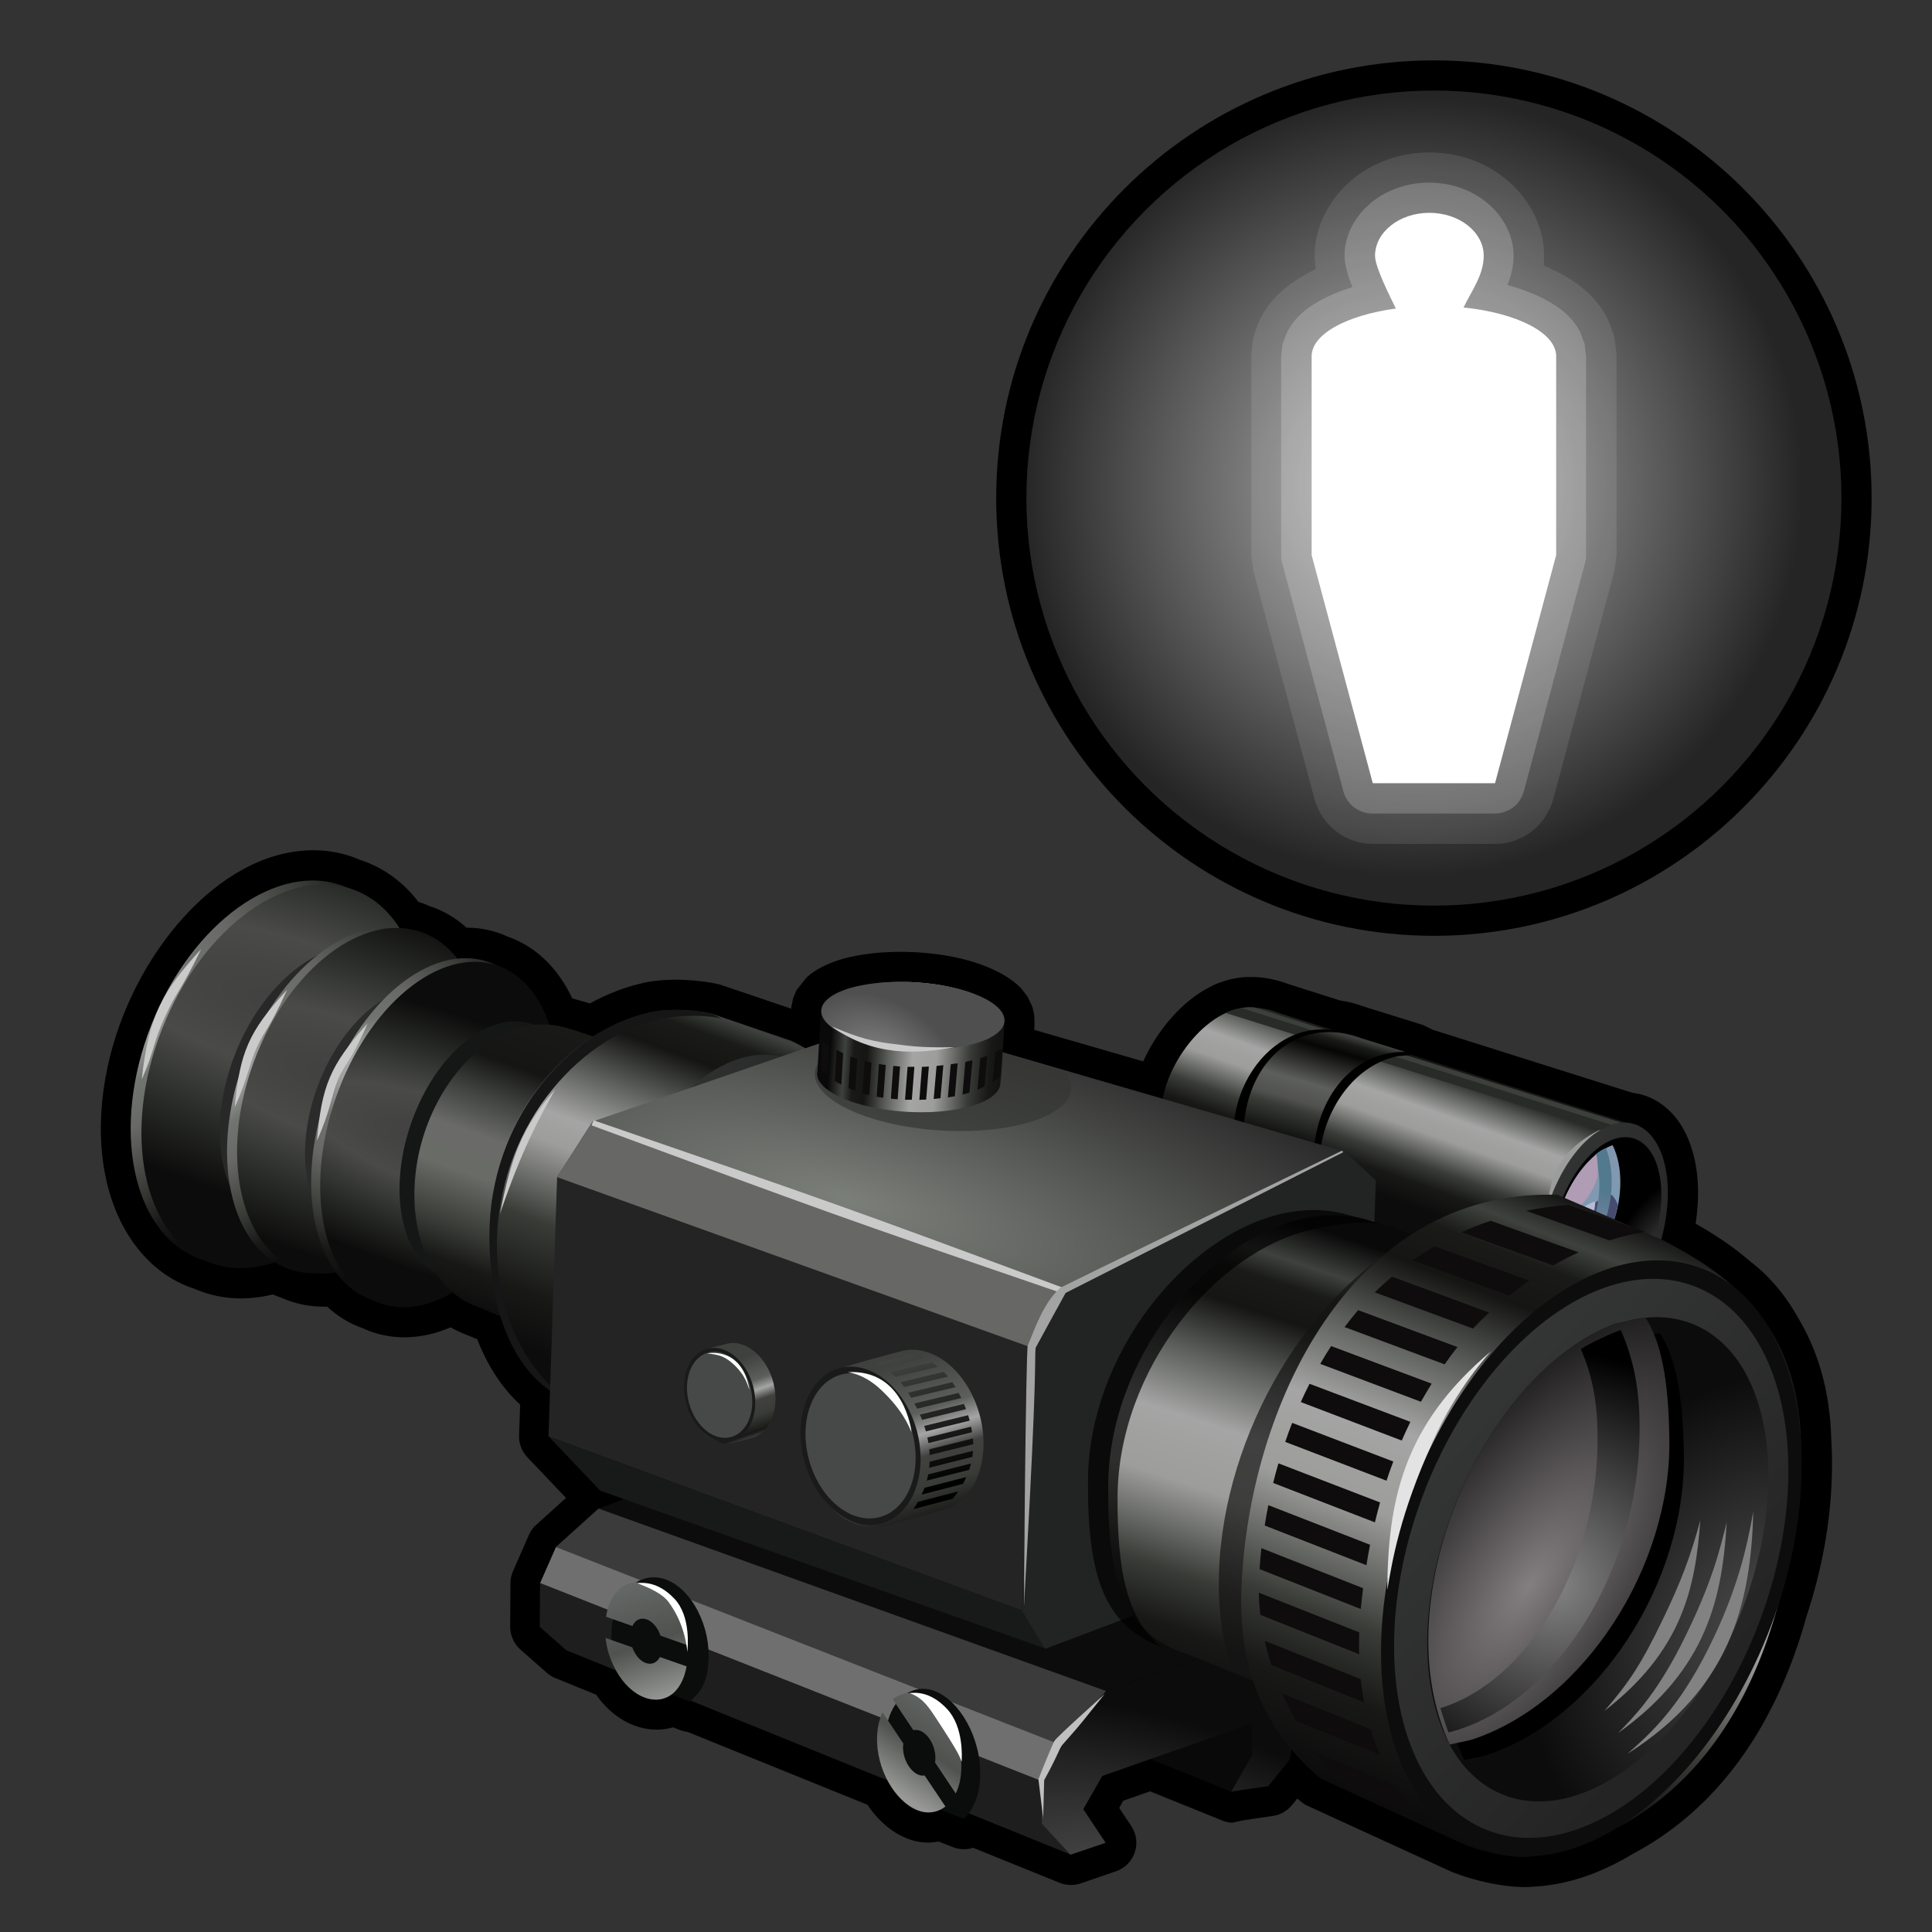 <?xml version="1.0" encoding="UTF-8"?>
<svg id="Layer_1" data-name="Layer 1" xmlns="http://www.w3.org/2000/svg" width="128" height="128" xmlns:xlink="http://www.w3.org/1999/xlink" viewBox="0 0 128 128">
  <rect x="0" y="0" width="128" height="128" fill="#333333" stroke="none"/>
  <defs>
    <style>
      .cls-1 {
        fill: url(#linear-gradient-8);
      }

      .cls-1, .cls-2, .cls-3, .cls-4, .cls-5, .cls-6, .cls-7, .cls-8, .cls-9, .cls-10, .cls-11, .cls-12, .cls-13, .cls-14, .cls-15, .cls-16, .cls-17, .cls-18, .cls-19, .cls-20, .cls-21, .cls-22, .cls-23, .cls-24, .cls-25, .cls-26, .cls-27, .cls-28, .cls-29, .cls-30, .cls-31, .cls-32, .cls-33, .cls-34, .cls-35, .cls-36, .cls-37, .cls-38, .cls-39, .cls-40, .cls-41, .cls-42, .cls-43, .cls-44, .cls-45, .cls-46, .cls-47, .cls-48, .cls-49, .cls-50, .cls-51, .cls-52, .cls-53, .cls-54, .cls-55, .cls-56, .cls-57, .cls-58, .cls-59, .cls-60, .cls-61, .cls-62, .cls-63, .cls-64, .cls-65, .cls-66, .cls-67, .cls-68, .cls-69 {
        stroke-width: 0px;
      }

      .cls-1, .cls-2, .cls-3, .cls-4, .cls-5, .cls-6, .cls-7, .cls-8, .cls-9, .cls-10, .cls-11, .cls-12, .cls-13, .cls-14, .cls-15, .cls-16, .cls-18, .cls-19, .cls-20, .cls-21, .cls-22, .cls-23, .cls-26, .cls-27, .cls-30, .cls-31, .cls-33, .cls-34, .cls-37, .cls-38, .cls-39, .cls-41, .cls-43, .cls-44, .cls-46, .cls-47, .cls-49, .cls-50, .cls-51, .cls-54, .cls-55, .cls-59, .cls-60, .cls-61, .cls-62, .cls-63, .cls-64, .cls-66, .cls-69 {
        fill-rule: evenodd;
      }

      .cls-2 {
        fill: url(#linear-gradient-11);
      }

      .cls-3 {
        fill: url(#radial-gradient-18);
      }

      .cls-4 {
        fill: #161616;
      }

      .cls-5 {
        fill: url(#linear-gradient-7);
      }

      .cls-6 {
        fill: #292b28;
      }

      .cls-7 {
        fill: #676865;
      }

      .cls-8 {
        fill: #3c3f3b;
      }

      .cls-9 {
        fill: #3b3b3b;
      }

      .cls-10 {
        opacity: .1;
      }

      .cls-10, .cls-18, .cls-38 {
        fill: #fff;
      }

      .cls-11 {
        fill: #0e0c0c;
      }

      .cls-12 {
        fill: url(#linear-gradient-9);
      }

      .cls-13 {
        fill: #090909;
      }

      .cls-14 {
        fill: #a3a3a3;
      }

      .cls-15 {
        fill: #0b0c0c;
      }

      .cls-16 {
        fill: #828282;
      }

      .cls-17 {
        fill: url(#radial-gradient-8);
      }

      .cls-18 {
        opacity: .2;
      }

      .cls-19 {
        fill: silver;
      }

      .cls-21 {
        fill: #222323;
      }

      .cls-22 {
        fill: url(#linear-gradient-3);
      }

      .cls-23 {
        fill: url(#radial-gradient-9);
      }

      .cls-24 {
        fill: #1a1a1a;
      }

      .cls-25 {
        fill: url(#radial-gradient-12);
      }

      .cls-26 {
        fill: #464b70;
      }

      .cls-27 {
        fill: #1e1e1e;
      }

      .cls-28 {
        fill: #0d0d0d;
      }

      .cls-29 {
        fill: url(#radial-gradient-19);
      }

      .cls-30 {
        fill: url(#radial-gradient-11);
      }

      .cls-31 {
        fill: url(#linear-gradient);
      }

      .cls-32 {
        fill: url(#linear-gradient-14);
      }

      .cls-33 {
        fill: url(#radial-gradient-13);
      }

      .cls-34 {
        fill: url(#linear-gradient-13);
      }

      .cls-35 {
        fill: url(#radial-gradient-17);
      }

      .cls-36 {
        fill: #2a2b2a;
      }

      .cls-37 {
        fill: #9c9c9c;
      }

      .cls-39 {
        fill: #131313;
        opacity: .69;
      }

      .cls-40 {
        fill: url(#radial-gradient-2);
      }

      .cls-41 {
        fill: url(#linear-gradient-2);
      }

      .cls-42 {
        fill: url(#radial-gradient-7);
      }

      .cls-43 {
        fill: #b09cb5;
      }

      .cls-44 {
        fill: url(#linear-gradient-15);
      }

      .cls-45 {
        fill: url(#radial-gradient-5);
      }

      .cls-46 {
        fill: url(#linear-gradient-5);
      }

      .cls-47 {
        fill: #181919;
      }

      .cls-48 {
        fill: url(#radial-gradient);
      }

      .cls-49 {
        fill: url(#radial-gradient-16);
      }

      .cls-50 {
        opacity: .71;
      }

      .cls-51 {
        fill: #0c0c0c;
      }

      .cls-52 {
        fill: url(#radial-gradient-10);
      }

      .cls-53 {
        fill: #282828;
      }

      .cls-54 {
        fill: #6f6f6f;
      }

      .cls-55 {
        fill: url(#linear-gradient-12);
      }

      .cls-56 {
        fill: url(#radial-gradient-6);
      }

      .cls-57 {
        fill: url(#radial-gradient-15);
      }

      .cls-58 {
        fill: url(#radial-gradient-3);
      }

      .cls-59 {
        fill: #242424;
      }

      .cls-60 {
        fill: url(#linear-gradient-6);
      }

      .cls-61 {
        fill: #e3e3e3;
      }

      .cls-62 {
        fill: #353734;
        opacity: .7;
      }

      .cls-63 {
        fill: url(#linear-gradient-4);
      }

      .cls-64 {
        fill: url(#radial-gradient-14);
      }

      .cls-65 {
        fill: url(#radial-gradient-4);
      }

      .cls-66 {
        fill: #cacaca;
      }

      .cls-67 {
        fill: #151616;
      }

      .cls-68 {
        fill: #474948;
      }

      .cls-69 {
        fill: url(#linear-gradient-10);
      }
    </style>
    <radialGradient id="radial-gradient" cx="-302.93" cy="-399.16" fx="-302.93" fy="-399.16" r=".65" gradientTransform="translate(11358.2 10674.66) rotate(102.75) scale(21.73 -33.58) skewX(8.31)" gradientUnits="userSpaceOnUse">
      <stop offset="0" stop-color="#cacaca"/>
      <stop offset=".27" stop-color="#717470"/>
      <stop offset=".44" stop-color="#686966"/>
      <stop offset=".7" stop-color="#393b37"/>
      <stop offset=".87" stop-color="#181917"/>
      <stop offset="1" stop-color="#0c0c0c"/>
    </radialGradient>
    <radialGradient id="radial-gradient-2" cx="-310.16" cy="-398.39" fx="-310.16" fy="-398.39" r=".65" gradientTransform="translate(-7546.9 -28134.91) rotate(-177.75) scale(20.21 70) skewX(16.62)" gradientUnits="userSpaceOnUse">
      <stop offset="0" stop-color="#3f403f"/>
      <stop offset=".34" stop-color="#4a4b48"/>
      <stop offset=".68" stop-color="#282a27"/>
      <stop offset=".87" stop-color="#181917"/>
      <stop offset="1" stop-color="#0c0c0c"/>
    </radialGradient>
    <radialGradient id="radial-gradient-3" cx="-299.59" cy="-399.93" fx="-299.59" fy="-399.93" r=".65" gradientTransform="translate(9958.32 9442.29) rotate(104.66) scale(19.17 -29.97) skewX(6.07)" xlink:href="#radial-gradient"/>
    <radialGradient id="radial-gradient-4" cx="-308.01" cy="-399.31" fx="-308.01" fy="-399.31" r=".65" gradientTransform="translate(-5993.41 -24810.74) rotate(-177.12) scale(18.11 61.48) skewX(13.1)" xlink:href="#radial-gradient-2"/>
    <radialGradient id="radial-gradient-5" cx="24.39" cy="71.18" fx="24.39" fy="71.18" r="13.69" gradientTransform="translate(90.05 23.57) rotate(70.98)" gradientUnits="userSpaceOnUse">
      <stop offset="0" stop-color="#cacaca"/>
      <stop offset=".27" stop-color="#717470"/>
      <stop offset=".44" stop-color="#686966"/>
      <stop offset=".7" stop-color="#393b37"/>
      <stop offset=".87" stop-color="#181917"/>
      <stop offset="1" stop-color="#0c0c0c"/>
    </radialGradient>
    <radialGradient id="radial-gradient-6" cx="-308.13" cy="-399.43" fx="-308.13" fy="-399.43" r=".47" gradientTransform="translate(-5148.59 -24104.12) rotate(-176.46) scale(18.03 59.62) skewX(8.72)" xlink:href="#radial-gradient-2"/>
    <linearGradient id="linear-gradient" x1="-319.76" y1="-378.29" x2="-319.22" y2="-378.29" gradientTransform="translate(9445.59 16194.02) rotate(109.55) scale(37.68 -37.68)" gradientUnits="userSpaceOnUse">
      <stop offset="0" stop-color="#1a1b19"/>
      <stop offset=".2" stop-color="#151614"/>
      <stop offset=".32" stop-color="#404240"/>
      <stop offset=".45" stop-color="#6a6b68"/>
      <stop offset=".58" stop-color="#696b67"/>
      <stop offset=".76" stop-color="#393b37"/>
      <stop offset=".87" stop-color="#181917"/>
      <stop offset="1" stop-color="#0c0c0c"/>
    </linearGradient>
    <radialGradient id="radial-gradient-7" cx="-304.99" cy="-400.75" fx="-304.99" fy="-400.75" r=".65" gradientTransform="translate(-3655.07 -20224.57) rotate(-175.86) scale(15.56 49.88) skewX(3.84)" gradientUnits="userSpaceOnUse">
      <stop offset="0" stop-color="#a4a5a4"/>
      <stop offset=".34" stop-color="#9d9e9b"/>
      <stop offset=".68" stop-color="#393b37"/>
      <stop offset=".87" stop-color="#181917"/>
      <stop offset="1" stop-color="#0c0c0c"/>
    </radialGradient>
    <radialGradient id="radial-gradient-8" cx="-299.88" cy="-387.76" fx="-299.88" fy="-387.76" r=".65" gradientTransform="translate(1644.95 7252.21) rotate(137.93) scale(20.93 -16.49) skewX(-18.05)" gradientUnits="userSpaceOnUse">
      <stop offset="0" stop-color="#353736"/>
      <stop offset="1" stop-color="#242424"/>
    </radialGradient>
    <linearGradient id="linear-gradient-2" x1="-278.5" y1="-285.59" x2="-277.81" y2="-285.59" gradientTransform="translate(1056 3142.44) rotate(83.63) scale(11.77 -2.35) skewX(-2.5)" gradientUnits="userSpaceOnUse">
      <stop offset="0" stop-color="#636765"/>
      <stop offset=".5" stop-color="#4f524f"/>
      <stop offset="1" stop-color="#989996"/>
    </linearGradient>
    <linearGradient id="linear-gradient-3" x1="-302" y1="-222.53" x2="-301.3" y2="-222.53" gradientTransform="translate(-656.45 3107.28) rotate(115.85) scale(9.68 -2.96) skewX(2.26)" xlink:href="#linear-gradient-2"/>
    <radialGradient id="radial-gradient-9" cx="-352.22" cy="-401.61" fx="-352.22" fy="-401.61" r=".65" gradientTransform="translate(-13630 -11480.33) rotate(-71.8) scale(19.15 -41.45)" gradientUnits="userSpaceOnUse">
      <stop offset="0" stop-color="#565656"/>
      <stop offset="1" stop-color="#0c0c0c"/>
    </radialGradient>
    <linearGradient id="linear-gradient-4" x1="-322.22" y1="-381.11" x2="-321.64" y2="-381.11" gradientTransform="translate(12192.02 20826.04) rotate(98.4) scale(48.27 -39.48) skewX(9.9)" gradientUnits="userSpaceOnUse">
      <stop offset="0" stop-color="#090909"/>
      <stop offset=".08" stop-color="#3e413d"/>
      <stop offset=".13" stop-color="#1a1b19"/>
      <stop offset=".2" stop-color="#151614"/>
      <stop offset=".32" stop-color="#5d5f5c"/>
      <stop offset=".44" stop-color="#a4a5a4"/>
      <stop offset=".51" stop-color="#9d9e9b"/>
      <stop offset=".7" stop-color="#393b37"/>
      <stop offset=".87" stop-color="#181917"/>
      <stop offset="1" stop-color="#0c0c0c"/>
    </linearGradient>
    <radialGradient id="radial-gradient-10" cx="-312.22" cy="-389.15" fx="-312.22" fy="-389.15" r=".65" gradientTransform="translate(2478.76 12368.77) rotate(137.56) scale(34.8 -27.52) skewX(-17.82)" xlink:href="#radial-gradient-8"/>
    <linearGradient id="linear-gradient-5" x1="-312.06" y1="-371.57" x2="-311.55" y2="-371.57" gradientTransform="translate(5637.71 9557.25) rotate(109.68) scale(22.65 -22.65)" gradientUnits="userSpaceOnUse">
      <stop offset="0" stop-color="#090909"/>
      <stop offset=".08" stop-color="#3e413d"/>
      <stop offset=".13" stop-color="#1a1b19"/>
      <stop offset=".2" stop-color="#151614"/>
      <stop offset=".32" stop-color="#5d5f5c"/>
      <stop offset=".45" stop-color="#a4a5a4"/>
      <stop offset=".58" stop-color="#9d9e9b"/>
      <stop offset=".76" stop-color="#393b37"/>
      <stop offset=".87" stop-color="#181917"/>
      <stop offset="1" stop-color="#0c0c0c"/>
    </linearGradient>
    <radialGradient id="radial-gradient-11" cx="-308.86" cy="-389.47" fx="-308.86" fy="-389.47" r=".65" gradientTransform="translate(9897.91 858.88) rotate(66.6) scale(28.62 -22.28) skewX(-20.77)" xlink:href="#radial-gradient-8"/>
    <radialGradient id="radial-gradient-12" cx="-310.18" cy="-395.39" fx="-310.18" fy="-395.39" r=".65" gradientTransform="translate(7475.71 11353.18) rotate(122.78) scale(26.94 -31.1) skewX(-15.11)" gradientUnits="userSpaceOnUse">
      <stop offset="0" stop-color="#838383"/>
      <stop offset=".37" stop-color="#000"/>
      <stop offset="1" stop-color="#000"/>
    </radialGradient>
    <radialGradient id="radial-gradient-13" cx="-357.1" cy="-375.64" fx="-357.1" fy="-375.64" r=".65" gradientTransform="translate(-10070.88 2510) rotate(-146.97) scale(20.19 -20.19)" gradientUnits="userSpaceOnUse">
      <stop offset="0" stop-color="#7a9db1"/>
      <stop offset="1" stop-color="#8f8cae"/>
    </radialGradient>
    <linearGradient id="linear-gradient-6" x1="-136.45" y1="-468.43" x2="-135.81" y2="-468.43" gradientTransform="translate(1314.04 -676.89) rotate(41.66) scale(2.93 -2.93)" gradientUnits="userSpaceOnUse">
      <stop offset="0" stop-color="#b7bad8"/>
      <stop offset="1" stop-color="#b396bb"/>
    </linearGradient>
    <linearGradient id="linear-gradient-7" x1="-373.93" y1="-426.51" x2="-373.29" y2="-426.51" gradientTransform="translate(-3513.9 -4954.72) rotate(-76.92) scale(10.94 -10.94)" gradientUnits="userSpaceOnUse">
      <stop offset="0" stop-color="#b396bb"/>
      <stop offset="1" stop-color="#53798e"/>
    </linearGradient>
    <linearGradient id="linear-gradient-8" x1="-307.61" y1="-368.59" x2="-307.09" y2="-368.59" gradientTransform="translate(4936.05 7703.25) rotate(105.64) scale(19.46 -18.25) skewX(.48)" gradientUnits="userSpaceOnUse">
      <stop offset="0" stop-color="#090909"/>
      <stop offset=".08" stop-color="#3e413d"/>
      <stop offset=".13" stop-color="#1a1b19"/>
      <stop offset=".2" stop-color="#060605"/>
      <stop offset=".45" stop-color="#5d5f5c"/>
      <stop offset=".58" stop-color="#51524f"/>
      <stop offset=".64" stop-color="#393b37"/>
      <stop offset=".87" stop-color="#070807"/>
      <stop offset="1" stop-color="#0c0c0c"/>
    </linearGradient>
    <radialGradient id="radial-gradient-14" cx="-325.24" cy="-411.47" fx="-325.24" fy="-411.47" r=".65" gradientTransform="translate(25663.12 -2965.93) rotate(14.14) scale(74.06 -22.38)" gradientUnits="userSpaceOnUse">
      <stop offset="0" stop-color="#7b7f79"/>
      <stop offset="1" stop-color="#2a2a2a"/>
    </radialGradient>
    <linearGradient id="linear-gradient-9" x1="-297.12" y1="-384.46" x2="-296.5" y2="-384.46" gradientTransform="translate(8329.77 3007.71) rotate(71.73) scale(18.05 -18.05)" gradientUnits="userSpaceOnUse">
      <stop offset="0" stop-color="#3e413d"/>
      <stop offset=".32" stop-color="#5d5f5c"/>
      <stop offset=".45" stop-color="#a4a5a4"/>
      <stop offset=".58" stop-color="#414240"/>
      <stop offset=".76" stop-color="#393b37"/>
      <stop offset=".95" stop-color="#181917"/>
      <stop offset="1" stop-color="#383838"/>
    </linearGradient>
    <linearGradient id="linear-gradient-10" x1="47.73" y1="90.46" x2="49.45" y2="95.34" gradientTransform="matrix(1,0,0,1,0,0)" xlink:href="#linear-gradient-9"/>
    <linearGradient id="linear-gradient-11" x1="-409.06" y1="-405.23" x2="-407.76" y2="-405.23" gradientTransform="translate(-3941.39 -1923.85) rotate(-108.47) scale(7.79 -7.79)" gradientUnits="userSpaceOnUse">
      <stop offset="0" stop-color="#000"/>
      <stop offset="1" stop-color="#4b4b4b"/>
    </linearGradient>
    <linearGradient id="linear-gradient-12" x1="-321.13" y1="-380.67" x2="-320.39" y2="-380.67" gradientTransform="translate(11436.39 18564.64) rotate(108.31) scale(43.54 -43.54)" xlink:href="#linear-gradient-5"/>
    <linearGradient id="linear-gradient-13" x1="-323.61" y1="-382.35" x2="-322.85" y2="-382.35" gradientTransform="translate(14140.84 24792.47) rotate(111.54) scale(55.8 -57.86) skewX(-.6)" xlink:href="#linear-gradient-5"/>
    <linearGradient id="linear-gradient-14" x1="-318.95" y1="-391.46" x2="-318.4" y2="-391.46" gradientTransform="translate(6847.96 19353.96) rotate(129.82) scale(50.92 -44.72) skewX(-16.11)" gradientUnits="userSpaceOnUse">
      <stop offset="0" stop-color="#353736"/>
      <stop offset="1" stop-color="#242424"/>
    </linearGradient>
    <radialGradient id="radial-gradient-15" cx="-320.05" cy="-394.39" fx="-320.05" fy="-394.39" r=".65" gradientTransform="translate(16998.81 21997.74) rotate(111.17) scale(49.88 -59.98) skewX(-4.82)" gradientUnits="userSpaceOnUse">
      <stop offset="0" stop-color="#4b4b4b"/>
      <stop offset=".45" stop-color="#0c0c0c"/>
      <stop offset="1" stop-color="#0c0c0c"/>
    </radialGradient>
    <radialGradient id="radial-gradient-16" cx="-344.46" cy="-386.23" fx="-344.46" fy="-386.23" r=".65" gradientTransform="translate(-30623.11 23770.35) rotate(-159.48) scale(39.7 -85.27) skewX(23.93)" gradientUnits="userSpaceOnUse">
      <stop offset="0" stop-color="#837e80"/>
      <stop offset=".5" stop-color="#000"/>
      <stop offset="1" stop-color="#000"/>
    </radialGradient>
    <linearGradient id="linear-gradient-15" x1="-315.74" y1="-414.43" x2="-315.2" y2="-414.43" gradientTransform="translate(7816.52 -8766.53) rotate(4) scale(22.57 -22.57)" xlink:href="#linear-gradient-5"/>
    <radialGradient id="radial-gradient-17" cx="-386.57" cy="-453.28" fx="-386.57" fy="-453.28" r=".65" gradientTransform="translate(3863.48 -2402.79) rotate(27.19) scale(5.84 -8.68)" gradientUnits="userSpaceOnUse">
      <stop offset="0" stop-color="#838383"/>
      <stop offset="1" stop-color="#4f4f4f"/>
    </radialGradient>
    <radialGradient id="radial-gradient-18" cx="-308.17" cy="-402.02" fx="-308.17" fy="-402.02" r=".65" gradientTransform="translate(11675.44 -3108.29) rotate(37.01) scale(23.71 -23.71)" gradientUnits="userSpaceOnUse">
      <stop offset="0" stop-color="#838383"/>
      <stop offset="1" stop-color="#000"/>
    </radialGradient>
    <radialGradient id="radial-gradient-19" cx="-336.97" cy="-376.15" fx="-336.97" fy="-376.15" r=".65" gradientTransform="translate(-12234.71 15903.96) rotate(175.99) scale(39.79 -39.8)" gradientUnits="userSpaceOnUse">
      <stop offset="0" stop-color="#b7b7b7"/>
      <stop offset="1" stop-color="#252525"/>
    </radialGradient>
  </defs>
  <g>
    <path class="cls-20" d="m37.87,66.13c.29.08.7.2,1.21.35,1.16-.64,2.38-1.11,3.64-1.38,1.5-.33,3.64-.2,4.98.13.05.01,4.72,1.6,4.72,1.6,0-.04,0-.09.01-.12l.12-.59.23-.53.65-.82c.53-.5,1.37-.95,2.43-1.25,1.87-.52,4.59-.63,7.11-.16,2.3.43,3.92,1.3,4.69,2.13l.42.54.32.68.12.53.02.57s-.01.2-.02.42l7.22,2.09c.94-2.08,2.61-4.04,4.48-4.96.05-.03.11-.06.17-.09.26-.12.52-.21.75-.28.33-.1.66-.18.99-.22.14-.02.28-.03.45-.04.12,0,.24,0,.36,0,.08,0,.16,0,.24,0h0c.76.04,1.5.21,2.19.47,0,0,3.4,1.08,3.4,1.08.54.08,1.06.21,1.56.4.3.09,3.31,1.03,3.95,1.23l.63.31c2.96.94,13.24,4.18,13.24,4.18,1.16.14,2.18.74,2.97,1.77.91,1.21,1.51,3.15,1.36,5.57-.03.44-.07.89-.14,1.33,1.2.68,2.44,1.48,3.59,2.48,1.24.94,2.32,2.19,3.17,3.71,1.28,2.11,2.15,4.77,2.23,8.17.05.79.06,1.61.03,2.46-.09,3.07-.68,6.18-1.65,9.12-2.22,8.03-6.4,13.1-11.56,15.83-.84.51-1.69.93-2.55,1.27-1.37.53-2.7.82-3.93.88-.99.12-3.09-.06-5.35-.92-.04-.02-.08-.03-.13-.05l-9.56-4.38c-.17-.08-.33-.18-.48-.31-.07-.06-.13-.11-.2-.17l-.35.43c-.32.39-.77.65-1.26.72,0,0-2.02.29-2.02.3l-.67.15c-.23,0-.47-.06-.68-.15l-4.78-1.93-1.77.62-.27.48.8,1.2c.35.52.43,1.16.23,1.75-.2.59-.66,1.05-1.25,1.25l-2.33.8c-.45.15-.95.14-1.4-.04l-5.73-2.32c-.43.14-.89.13-1.33-.04l-.95-.37-.59.07c-.51,0-1.04-.08-1.56-.3-.93-.37-1.86-1.15-2.57-2.21l-11.95-4.84c-.18-.02-.35-.06-.52-.13l-.41-.16c-1.63.48-3.68-.14-5.09-2.16l-2.7-1.1c-.21-.08-.4-.2-.57-.35l-1.75-1.54c-.43-.38-.68-.94-.68-1.51l.02-2.9c0-.27.06-.54.17-.79l1.05-2.39c.11-.26.28-.5.49-.68l1.97-1.78-2.56-2.69c-.37-.39-.57-.91-.55-1.44,0,0,.07-2.05.07-2.05-1.2-1.1-2.16-2.57-2.84-4.33-.33-.14-.56-.23-.65-.27-.38-.14-.75-.31-1.11-.52-.27.11-.54.21-.81.3-1.85.58-3.56.43-5.01-.24-.87-.3-1.66-.78-2.36-1.43-1.1.03-2.12-.18-3.04-.59-.19-.07-.38-.14-.56-.22-1.92.47-3.68.29-5.21-.38h-.01c-3.81-1.24-6.54-5.61-6.14-11.78.49-7.72,5.75-15.23,11.52-16.9,2.08-.6,3.99-.44,5.61.27,1.51.48,2.83,1.43,3.87,2.78.26.08.52.18.76.29.89.29,1.71.77,2.43,1.42.99,0,1.91.21,2.74.6,1.78.62,3.29,2.01,4.26,4.08Z"/>
    <ellipse class="cls-48" cx="17.98" cy="71.04" rx="13.24" ry="8.55" transform="translate(-54.7 61.69) rotate(-68.46)"/>
    <ellipse class="cls-40" cx="18.69" cy="71.31" rx="13.24" ry="8.55" transform="translate(-54.5 62.51) rotate(-68.46)"/>
    <ellipse class="cls-53" cx="21.54" cy="72.15" rx="9.91" ry="6.4" transform="translate(-53.48 65.7) rotate(-68.46)"/>
    <path class="cls-66" d="m9.39,71.5c.47-4.21,1.38-5.83,3.94-8.62-1.42,2.92-1.55,2.68-2.31,4.29-.95,2.02-.72,2.31-1.63,4.34Z"/>
    <ellipse class="cls-58" cx="23.2" cy="72.91" rx="11.88" ry="7.51" transform="translate(-53.22 69.3) rotate(-69.64)"/>
    <ellipse class="cls-65" cx="23.88" cy="72.92" rx="11.88" ry="7.51" transform="translate(-52.8 69.94) rotate(-69.64)"/>
    <ellipse class="cls-36" cx="26.32" cy="73.91" rx="8.89" ry="5.62" transform="translate(-52.13 72.87) rotate(-69.64)"/>
    <path class="cls-66" d="m19.01,65.6c-1.23,2.71-1.4,2.5-2.01,3.82-.48,1.03-.58,2.02-1.45,3.94.34-3.61.91-5.01,3.45-7.76Z"/>
    <ellipse class="cls-45" cx="28.5" cy="74.93" rx="11.84" ry="7.27" transform="translate(-51.63 77.45) rotate(-70.98)"/>
    <ellipse class="cls-56" cx="29.09" cy="75.17" rx="11.84" ry="7.27" transform="translate(-51.45 78.17) rotate(-70.98)"/>
    <ellipse class="cls-67" cx="32.37" cy="76.22" rx="8.86" ry="5.44" transform="translate(-50.24 81.99) rotate(-70.98)"/>
    <path class="cls-66" d="m24.35,67.81c-1.1,2.54-1.48,2.6-1.98,3.77-.39.94-.45,1.93-1.37,4,.31-3.6.85-4.99,3.34-7.76Z"/>
    <path class="cls-31" d="m31.63,86.58c-2.57-.91-4.3-3.92-4.17-7.84.17-5.19,3.54-10.01,7.51-10.77.79-.15,1.55-.13,2.25.05.67.07,15.96,5.41,15.96,5.41.35.32-3.16,20.03-5.99,19.54,0,0-15.3-6.28-15.56-6.39Z"/>
    <ellipse class="cls-42" cx="49.96" cy="83.14" rx="10.23" ry="6.07" transform="translate(-44.42 105.52) rotate(-72.34)"/>
    <ellipse class="cls-17" cx="51.96" cy="83.81" rx="7.66" ry="4.55" transform="translate(-43.66 107.9) rotate(-72.34)"/>
    <path class="cls-51" d="m39.65,99.95l8.25-3.08,35.59,11.47-10.21,3.7-33.63-12.09Z"/>
    <path class="cls-27" d="m36.83,102.49l-1.05,2.39-.02,2.9,1.75,1.55,33.42,13.54-1.9-2.06v-2.8s1.14-2.45,1.14-2.45l3.11-3.52-33.63-12.09-2.82,2.54Z"/>
    <path class="cls-9" d="m36.83,102.49l33.35,13.07,3.11-3.52-33.63-12.09-2.82,2.54Z"/>
    <path class="cls-54" d="m36.83,102.49l33.35,13.07-1.14,2.45-33.25-13.13,1.05-2.39Z"/>
    <path class="cls-15" d="m44.13,104.65c1.66.62,3.04,3.09,2.79,5.66-.13,1.28-.55,1.87-1.23,2.42l-4.37-1.68c-.54-1.02-.91-1.92-.79-3.22.25-2.52,1.98-3.78,3.6-3.18Z"/>
    <path class="cls-41" d="m40.15,107.1c.14-.85.5-1.55,1.02-1.93,1.14-.83,2.91-.06,3.86,2.02.27.6.44,1.21.5,1.8l-1.77-.62c-.03-.08-.06-.16-.09-.23-.37-.8-1.05-1.09-1.49-.77-.11.08-.21.2-.28.36l-1.76-.62Zm5.34,3.3c-.15.85-.52,1.55-1.06,1.91-1.14.77-2.88.02-3.82-2.03-.27-.58-.43-1.18-.49-1.76l1.77.62c.02.06.05.13.08.19.36.79,1.03,1.08,1.47.78.11-.08.21-.19.28-.33l1.77.62Z"/>
    <path class="cls-38" d="m45.54,109.45c-.07-.76-.34-2.06-1.2-3.25-.44-.65-1.44-1.04-2.11-1.31.28-.02,1.32-.18,2.47,1.05,1.08,1.17.86,3.21.84,3.5Z"/>
    <path class="cls-15" d="m61.91,112.03c1.64.61,3.11,3.08,3.03,5.66-.04,1.29-.47,2.25-1.09,2.81l-4.31-1.66c-.58-1.02-.94-2.29-.89-3.59.08-2.53,1.68-3.81,3.27-3.22Z"/>
    <path class="cls-22" d="m59.15,112.58c.52-.42,1.19-.53,1.85-.28,1.45.54,2.76,2.68,2.69,4.9-.02.64-.15,1.18-.37,1.62l-1.37-2.05c.01-.07.02-.15.02-.23.03-.85-.47-1.68-1.03-1.88-.15-.05-.29-.06-.43-.03l-1.36-2.04Zm3.48,7.11c-.53.41-1.21.51-1.88.23-1.42-.57-2.72-2.69-2.64-4.88.02-.62.15-1.16.36-1.59l1.38,2.06c0,.06-.01.12-.02.19-.03.84.47,1.66,1.02,1.88.14.06.28.07.41.05l1.38,2.06Z"/>
    <path class="cls-38" d="m63.71,116.73c-.12-.3-.02-.36-1.81-3.07-.58-.88-.95-1.23-1.63-1.49.29-.02,1.33-.18,2.49,1.07,1.09,1.18.97,3.2.95,3.49Z"/>
    <path class="cls-13" d="m75.47,116.24l6.22,2.51,1.43-2.38v-2.23s-7.65,2.1-7.65,2.1Z"/>
    <path class="cls-23" d="m73.25,122.09l-2.33.79-1.9-2.06v-2.8s1.14-2.45,1.14-2.45l3.11-3.52,10.21-3.7,2.9,2.59-.93,5.64-1.43,1.76-2.44.35,1.39-2.44-.05-2.06-9.89,3.47-1.26,2.2,1.48,2.23Z"/>
    <path class="cls-19" d="m69.12,120.51l-.32-2.62c.01-.07.94-2.37,1.06-2.55.21-.32,3.07-2.87,3.34-3.12-1.4,1.71-1.36,1.75-2.7,3.25-.32.34-.23.39-.94,1.76-.35.68-.38.67-.38.73q0,.21-.07,2.54Z"/>
    <path class="cls-38" d="m99.59,89.05c-1.52,1.74-3.42,3.87-5.35,8.65-1.65,4.08-2.04,7.13-2.26,9.35-.32-7.43,1.38-12.72,7.6-18.01Z"/>
    <path class="cls-63" d="m38.24,93.01l-.06-.02c-3.77-1.18-5.78-5.58-5.76-11.19.03-7.41,4.98-13.5,10.69-14.74,1.23-.27,2.98-.15,4.07.11l5.28,1.8c2.79,1.34,4.48,3.48,4.46,8.2-.03,7.63-3.9,17.05-9.79,18.33-.47.1-1.26.28-1.97.1l-6.93-2.58h.01Z"/>
    <path class="cls-4" d="m37.65,92.79c-3.42-1.42-5.24-5.65-5.22-10.99.03-7.41,4.98-13.5,10.69-14.74,1.23-.27,2.98-.15,4.07.11l.62.32c-1.09-.27-2.82-.24-4.05.02-5.72,1.24-10.81,7.55-10.84,14.95-.02,4.7,2.05,8.5,4.73,10.31Z"/>
    <path class="cls-66" d="m36.78,72.17c-1.11,2.04-2.17,3.9-3.66,8.26.75-3.8,1.43-5.62,3.66-8.26Z"/>
    <ellipse class="cls-52" cx="48.2" cy="82.21" rx="12.72" ry="7.59" transform="translate(-44.8 103.04) rotate(-72.24)"/>
    <path class="cls-46" d="m79.26,78.22c-1.97-.86-2.31-2.2-2.32-4.46-.01-2.97,2.97-7.11,5.95-7.02.64.02,1.25.14,1.83.37h0s23.31,7.36,23.31,7.36l-4.14,13.44-24.62-9.69h0Z"/>
    <path class="cls-37" d="m102.48,80.84c.07-2.67.66-4.58,3.68-6.08-.95,1.07-1.15,1.43-1.94,2.85-.89,1.61-.96,1.56-1.73,3.23Z"/>
    <path class="cls-30" d="m106.63,74.57c2.34-.89,4.07,1.38,3.85,5.07s-2.3,7.4-4.64,8.29-4.07-1.38-3.85-5.07c.2-3.35,1.93-6.71,3.99-7.97.21-.13.43-.24.65-.32Z"/>
    <ellipse class="cls-25" cx="106.37" cy="81.28" rx="6.15" ry="3.34" transform="translate(-3.6 157.62) rotate(-72.15)"/>
    <path class="cls-33" d="m103.08,85.08c-.2-.66-.28-1.45-.23-2.33.18-3.08,1.97-6.16,3.99-6.88h0c.34.69.53,1.57.51,2.58-.05,2.94-1.84,5.87-3.98,6.56-.1.03-.2.06-.3.08Z"/>
    <path class="cls-26" d="m102.84,83.62c.22-1.81,1.96-3.8,3.93-4.47h0c.19.19.33.42.42.69-.48,2.42-2.03,4.58-3.82,5.16-.1.03-.2.06-.3.08-.13-.43-.21-.92-.24-1.46Z"/>
    <path class="cls-60" d="m105.69,79.58c0,1.86-2.18,4.31-2.82,4.37-.05-.46-.04-1.09,0-1.55.85-1.92,2.29-2.62,2.83-2.82Z"/>
    <path class="cls-5" d="m105.65,76.59c-.04-.11.73-.59.76-.5.25.65.38,1.44.37,2.32-.05,2.91-1.74,5.63-3.71,6.26l-.13-.51c1.71-.68,3.05-3.18,3.02-5.71,0-.69-.12-1.32-.3-1.85Z"/>
    <path class="cls-8" d="m82.18,66.8c.22-.05.48-.08.89-.06l24.34,7.64c-.44.05-.73.16-.97.29l-24.27-7.87Z"/>
    <path class="cls-6" d="m81.21,67.11c.36-.16.72-.27,1.06-.32l24.51,7.74c-.33.12-.58.24-.79.36l-24.78-7.78Z"/>
    <path class="cls-20" d="m88.8,81.49l-4.27-1.34c-2.23-.96-2.8-2.48-2.8-5.1,0-3.46,2.56-6.89,5.93-6.85.72,0,1.42.14,2.07.39h0s4.1,1.27,4.08,1.27l-1.24.12c-3.15.66-5.15,4.13-5.14,7.1,0,2.03.28,3.41,1.38,4.42Z"/>
    <path class="cls-1" d="m88.48,81.68l-3.21-1.07c-2.29-1-2.87-2.62-2.88-5.4,0-3.67,2.22-6.84,5.68-6.83.75,0,1.46.15,2.12.4h0s2.91.91,2.91.91c-.02,0-.04,0-.05,0-3.67-.01-6.04,3.39-6.04,7.28,0,2.15.34,3.65,1.46,4.71Z"/>
    <path class="cls-43" d="m105.76,76.48c.08.31.12.79.09,1.43-.6,2.28-2.72,3.05-2.72,3.05.47-1.86,1.46-3.54,2.63-4.48Z"/>
    <path class="cls-64" d="m58.92,67.53l30.14,8.76-18.56,9.22-31.23-11.21,19.66-6.77Z"/>
    <path class="cls-62" d="m54.62,69.94c1.1-.98,4.03-1.74,6.66-1.82l9.32,2.95c.56.74.52,1.52-.26,2.21-1.79,1.59-6.76,2.13-11.1,1.2s-6.4-2.96-4.62-4.54Z"/>
    <path class="cls-59" d="m70.4,85.48l-2.1,3.78-.59,17.44-31.37-11.53.57-17.18,2.38-3.73,31.11,11.23Z"/>
    <path class="cls-47" d="m39.76,98.76l29.47,10.45-1.51-2.51-31.37-11.53,3.41,3.58Z"/>
    <path class="cls-7" d="m70.4,85.48l-2.12,3.78-31.37-11.27,2.38-3.73,31.11,11.23Z"/>
    <path class="cls-66" d="m39.2,74.56l.12-.34c15.71,5.42,16.22,5.57,31.14,11.11l-.12.34c-15.06-5.16-15.55-5.36-31.14-11.11Z"/>
    <path class="cls-21" d="m67.72,106.73l.58-17.45,2.11-3.77,18.66-9.24,2.08,1.93-.69,20.95-1.27,2.56-19.95,7.53-1.52-2.5Z"/>
    <path class="cls-14" d="m88.99,76.34l-18.39,9.32s-1.99,3.62-1.99,3.64c-.08,1.18.12,1.18-.64,14.81-.09,1.46-.11,2-.11,2.19-.06,1.09.11-16.83.23-17.14.55-1.35,1.07-2.84,2.15-3.84.04-.04,17.18-8.37,18.68-9.09l.07.12Z"/>
    <path class="cls-12" d="m62.84,99.9c-.62.24-3.52,1.03-4.23,1.22-.53.14-1.11.13-1.71-.06-2.23-.7-3.9-3.6-3.73-6.46.11-1.85.96-3.23,2.14-3.79.66-.32,3.66-1.09,4.35-1.28.54-.15,1.14-.15,1.76.05,2.23.7,3.9,3.6,3.73,6.46-.12,1.93-1.04,3.36-2.31,3.87Z"/>
    <path class="cls-69" d="m50,95.2c-.37.14-.95.27-1.37.38-.32.08-.66.08-1.02-.03-1.32-.42-2.32-2.14-2.22-3.84.07-1.1.57-1.92,1.27-2.25.39-.19,1.04-.3,1.45-.42.32-.09.68-.09,1.04.03,1.32.42,2.32,2.14,2.22,3.84-.07,1.15-.62,2-1.37,2.3Z"/>
    <ellipse class="cls-24" cx="57.02" cy="95.79" rx="3.86" ry="5.33" transform="translate(-22.99 18.16) rotate(-15.1)"/>
    <ellipse class="cls-24" cx="47.68" cy="92.41" rx="2.29" ry="3.16" transform="translate(-22.43 15.61) rotate(-15.1)"/>
    <ellipse class="cls-68" cx="57.02" cy="95.79" rx="3.54" ry="4.89" transform="translate(-22.99 18.16) rotate(-15.1)"/>
    <ellipse class="cls-68" cx="47.68" cy="92.41" rx="2.1" ry="2.9" transform="translate(-22.43 15.61) rotate(-15.1)"/>
    <path class="cls-2" d="m60.52,99.98c.11-.16.21-.32.3-.48l2.67-.69c-.12.17-.24.33-.38.49l-2.58.68Zm.55-.97c.07-.15.13-.3.18-.44l2.77-.71c-.06.15-.14.3-.22.45l-2.73.71Zm.33-.91c.04-.15.07-.29.1-.42l2.83-.72c-.04.14-.08.28-.12.42l-2.8.71Zm.16-.86c.01-.13.02-.26.03-.4l2.87-.72c0,.13-.02.26-.04.4l-2.85.72Zm.03-.83c0-.13-.01-.26-.02-.39l2.89-.72c0,.13.02.26.02.38l-2.88.72Zm-.08-.8c-.02-.13-.04-.25-.07-.37l2.9-.72c.02.12.05.25.06.37l-2.89.72Zm-.17-.78c-.03-.12-.07-.24-.11-.36l2.91-.71c.04.12.07.24.11.36l-2.9.71Zm-.25-.76c-.05-.12-.09-.24-.15-.35l2.92-.71c.05.12.1.23.14.35l-2.92.71Zm-.33-.74c-.05-.11-.12-.23-.18-.35l2.93-.7c.06.11.12.23.18.34l-2.93.71Zm-.39-.72c-.06-.1-.12-.2-.18-.3,0-.01-.01-.02-.02-.04l2.92-.7c.07.11.15.22.22.33l-2.93.7Zm-.46-.71c-.08-.11-.17-.22-.26-.33l2.87-.68c.1.1.2.21.29.31l-2.9.69Zm-.58-.68c-.11-.11-.23-.21-.34-.31l2.74-.64c.14.09.28.19.41.29l-2.81.66Zm-.78-.64c-.16-.1-.32-.2-.47-.28l2.54-.6c.19.08.38.16.56.26l-2.64.62Z"/>
    <path class="cls-38" d="m60.39,94.88c-.18-.39-.57-1.45-2.05-2.83-1.1-1.03-2.09-1.12-2.17-1.14,3.73-.21,4.2,3.83,4.22,3.97Z"/>
    <path class="cls-38" d="m49.65,92.06c-.1-.15-.17-.91-1.16-1.77-.61-.52-.99-.53-1.63-.63.26-.03,2.32-.34,2.79,2.4Z"/>
    <path class="cls-55" d="m78.76,109.62c-4.29-1.34-5.37-4.8-5.34-11.16.04-8.39,6.46-16.33,12.98-17.74,1.4-.3,2.74-.28,3.99.03h0s14.67,4.61,14.67,4.61l-9.46,31.11-16.84-6.85h0Z"/>
    <path class="cls-50" d="m76.99,109.13c-3.93-1.44-4.93-4.87-4.91-11.01.04-8.39,6.46-16.33,12.98-17.74,1.4-.3,2.74-.28,3.99.03h0s2.52.72,2.52.72c-1.24-.31-3.15,0-4.55.31-6.52,1.4-12.94,9.34-12.98,17.75-.02,4.95.63,8.14,2.94,9.94Z"/>
    <path class="cls-39" d="m81.66,110.8c-.65-1.88-.97-4.09-.9-6.57.28-9.3,6.08-18.96,13.2-22.36l11.1,3.49-9.41,30.96c-.06.02-.13.06-.19.09l-13.8-5.61Z"/>
    <path class="cls-34" d="m103.18,79.16l7.02,3.02c4.3,2.23,9.77,5.89,9.05,15.36-1.23,16.2-8.5,23.85-17.8,25.45-.75.13-2.52-.06-4.44-.79l-9.56-4.39c-3.54-3.06-5.44-6.98-5.2-12.67.49-11.77,7.15-26.41,20.94-25.98Z"/>
    <ellipse class="cls-28" cx="105.43" cy="103.25" rx="20.56" ry="12.71" transform="translate(-28.44 165.33) rotate(-69.28)"/>
    <path class="cls-11" d="m108.99,81.61c-.81.13-1.6.32-2.36.57l-5.52-1.96c.89-.19,1.82-.31,2.78-.39l5.09,1.77Zm-4.39,1.36c-.58.26-1.15.55-1.69.87l-6.08-2.2c.62-.28,1.26-.54,1.93-.76l5.84,2.1Zm-3.3,1.88c-.47.33-.91.66-1.33.99l-6.37-2.34c.46-.33.94-.63,1.44-.93l6.26,2.27Zm-2.64,2.11c-.4.37-.76.73-1.07,1.06l-6.51-2.4c.36-.35.74-.7,1.14-1.04l6.45,2.38Zm-2.1,2.29c-.3.37-.58.76-.85,1.14l-6.63-2.47c.28-.37.58-.74.9-1.12l6.59,2.45Zm-1.71,2.42c-.24.39-.48.8-.71,1.2l-6.67-2.51c.23-.4.47-.8.72-1.18l6.66,2.49Zm-1.41,2.53c-.2.41-.39.83-.57,1.24l-6.69-2.55c.18-.41.38-.81.58-1.21l6.68,2.52Zm-1.13,2.63c-.16.42-.31.84-.45,1.27l-6.71-2.57c.14-.43.3-.85.46-1.26l6.7,2.56Zm-.88,2.72c-.12.43-.23.87-.34,1.31l-6.74-2.61c.11-.44.22-.87.35-1.3l6.73,2.59Zm-.66,2.8c-.09.44-.17.9-.24,1.35l-6.74-2.63c.07-.45.15-.9.24-1.35l6.75,2.63Zm-.46,2.87c-.05.41-.1.81-.14,1.22,0,.05-.01.11-.02.16l-6.7-2.64c.03-.46.07-.92.12-1.39l6.73,2.65Zm-.26,2.94c-.02.5-.02.98,0,1.44l-6.55-2.61c-.06-.49-.09-.97-.1-1.47l6.65,2.63Zm.1,3.09c.06.54.13,1.05.22,1.54l-6.14-2.47c-.17-.52-.32-1.06-.44-1.61l6.36,2.54Zm.66,3.33c.18.6.39,1.16.61,1.69l-5.57-2.26c-.32-.58-.62-1.18-.89-1.8l5.86,2.36Zm1.65,3.73c.47.78.95,1.45,1.4,2.03l-4.78-1.96c-.65-.66-1.27-1.39-1.85-2.19l5.23,2.13Z"/>
    <ellipse class="cls-32" cx="105.43" cy="103.24" rx="19.28" ry="11.91" transform="translate(-28.44 165.33) rotate(-69.28)"/>
    <ellipse class="cls-57" cx="105.85" cy="103.3" rx="16.81" ry="10.12" transform="translate(-29.58 162.73) rotate(-67.99)"/>
    <path class="cls-20" d="m97.01,116.61c-4.46-9.49,2.22-24.67,11-27.91.01,0,1.95-.38,1.96-.38,1.27,1.93,1.54,5.05,1.59,7.99.15,8.53-5.67,17.47-12.98,19.94-.35.12-1.22.27-1.56.36Z"/>
    <path class="cls-49" d="m96.05,115.58c-4.46-9.49,2.22-24.67,11-27.91.01,0,1.95-.38,1.96-.38,1.27,1.93,1.54,5.05,1.59,7.99.15,8.53-5.67,17.47-12.98,19.94-.35.12-1.22.27-1.56.36Z"/>
    <path class="cls-16" d="m106.3,113.35c1.67-1.93,2.46-3.14,3.89-6.11,1.2-2.49,1.83-4.18,2.46-6.52-.32,4.51-1.22,8.66-6.35,12.63Z"/>
    <path class="cls-16" d="m114.4,100.81c-.28,4.91-1.25,9.78-7.19,14,.94-.97,2.43-2.43,4.14-5.78,2.09-4.11,2.61-6.43,3.06-8.22Z"/>
    <path class="cls-16" d="m107.86,116.16c1.5-1.32,3.34-2.99,5.3-6.89,1.95-3.87,2.58-6.78,3-9.12-.16,6.26-1.62,11.76-8.3,16.02Z"/>
    <path class="cls-44" d="m54.15,71.04c.02-.23.18-3.22.27-4.13.02-.23.15-.46.38-.68,1.17-1.09,4.67-1.5,7.8-.91,2.49.47,4.02,1.42,3.95,2.34-.02.24-.16,3.28-.28,4.19-.02.22-.15.44-.38.66-1.17,1.09-4.67,1.5-7.8.91-2.53-.47-4.06-1.45-3.95-2.38Z"/>
    <path class="cls-11" d="m54.49,68.95c.15.11.29.22.44.31l-.11,2.01c-.15-.12-.29-.24-.43-.38l.1-1.95Zm.93.6c.15.08.3.16.44.23l-.12,2.08c-.15-.08-.3-.16-.44-.25l.12-2.06Zm.93.44c.15.06.31.12.45.16l-.14,2.12c-.15-.06-.29-.11-.44-.18l.13-2.11Zm.94.3c.15.04.3.07.45.11l-.15,2.16c-.14-.04-.29-.07-.44-.12l.14-2.14Zm.94.2c.15.03.3.05.45.07l-.16,2.17c-.15-.02-.3-.05-.44-.07l.15-2.16Zm.95.13c.15.01.3.03.45.04l-.16,2.17c-.15-.01-.3-.02-.45-.04l.16-2.17Zm.95.06c.15,0,.3,0,.45,0l-.17,2.18c-.15,0-.3,0-.45,0l.17-2.18Zm.95,0c.15,0,.3-.01.46-.02l-.18,2.19c-.15,0-.3.01-.45.02l.17-2.19Zm.96-.06c.15-.01.3-.03.46-.05l-.19,2.19c-.15.02-.3.03-.45.05l.19-2.19Zm.96-.11c.13-.02.27-.04.4-.06.02,0,.03,0,.05,0l-.19,2.18c-.15.03-.3.05-.46.08l.19-2.19Zm.97-.16c.16-.03.32-.07.46-.11l-.2,2.15c-.15.05-.31.09-.46.13l.19-2.17Zm.98-.25c.16-.05.32-.11.47-.17l-.19,2.05c-.15.08-.31.15-.47.22l.19-2.1Zm1-.4c.17-.08.34-.18.48-.26l-.18,1.9c-.15.12-.32.23-.49.34l.18-1.97Z"/>
    <ellipse class="cls-35" cx="60.48" cy="67.3" rx="2.22" ry="6.08" transform="translate(-10.24 123.74) rotate(-86.65)"/>
    <path class="cls-66" d="m55.09,68c1.15.47,2.2.94,3.99,1.15,1.01.12,1.75.28,4.16.23-2.42.44-5.34.66-8.14-1.38Z"/>
    <path class="cls-3" d="m104.74,89.41c-.07-.11,2.59-1.37,2.65-1.27.98,2.24,1.35,4.53,1.21,7.67-.41,9.14-5.98,17.27-12.62,18.97-.05.01-.55-1.61-.55-1.61,5.82-1.8,10.29-9.4,10.41-17.43.04-2.58-.27-4.41-1.09-6.33Z"/>
    <path class="cls-61" d="m91.91,105.34c.05-5.79.97-10.86,6.87-15.81-.07.09-2.26,2.38-3.87,6-2.19,4.89-2.65,7.82-3,9.81Z"/>
  </g>
  <g>
    <path class="cls-20" d="m95,4c15.99,0,29,12.99,29,29s-13.01,29-29,29-29-12.99-29-29,13.01-29,29-29Z"/>
    <circle class="cls-29" cx="95" cy="33" r="27"/>
    <path class="cls-10" d="m87.18,17.83c-.06-.34-.08-.64-.08-.88,0-3.51,3.17-6.85,7.6-6.85s7.6,3.34,7.6,6.85c0,.22-.01.43-.03.64,1.24.52,2.24,1.15,2.93,1.8.57.54,1,1.13,1.3,1.72.03.07.06.14.09.2l.28.75c.06.15.09.3.11.46l.1.83c.01.08.02.16.02.25v13.18l-.14,1.04-4.05,15.11c-.06.22-.13.43-.23.63l-.32.58c-.24.36-.54.67-.88.94-.68.52-1.53.83-2.43.83h-8.1c-.91,0-1.75-.31-2.43-.83-.68-.53-1.19-1.26-1.43-2.14l-4.05-15.11-.14-1.04v-13.18c0-.08,0-.16.01-.23l.09-.8c.02-.15.05-.29.1-.43l.26-.72c.02-.07.05-.13.08-.2.28-.58.67-1.15,1.2-1.68.6-.61,1.46-1.21,2.53-1.72Z"/>
    <path class="cls-18" d="m99.89,18.89c1.73.47,3.11,1.18,3.92,1.95.39.37.69.77.89,1.18l.28.76.1.83v13.18c0,.18-.02.35-.07.52l-4.05,15.11c-.23.88-1.03,1.48-1.93,1.48h-8.1c-.91,0-1.7-.61-1.93-1.48l-4.05-15.11c-.05-.17-.07-.34-.07-.52v-13.18l.09-.8.26-.72c.19-.39.46-.78.82-1.15.74-.75,1.97-1.43,3.55-1.92-.06-.15-.11-.28-.16-.42-.24-.66-.36-1.26-.36-1.65,0-2.54,2.39-4.85,5.6-4.85s5.6,2.32,5.6,4.85c0,.68-.16,1.32-.41,1.94Z"/>
    <path class="cls-38" d="m96.96,20.38c.56-1.15,1.34-2.18,1.34-3.43,0-1.57-1.61-2.85-3.6-2.85s-3.6,1.28-3.6,2.85c0,.77,1.06,2.83,1.38,3.49-3.24.44-5.58,1.69-5.58,3.16v13.18l4.05,15.11h8.1l4.05-15.11v-13.18c0-1.56-2.62-2.87-6.15-3.23Z"/>
  </g>
</svg>